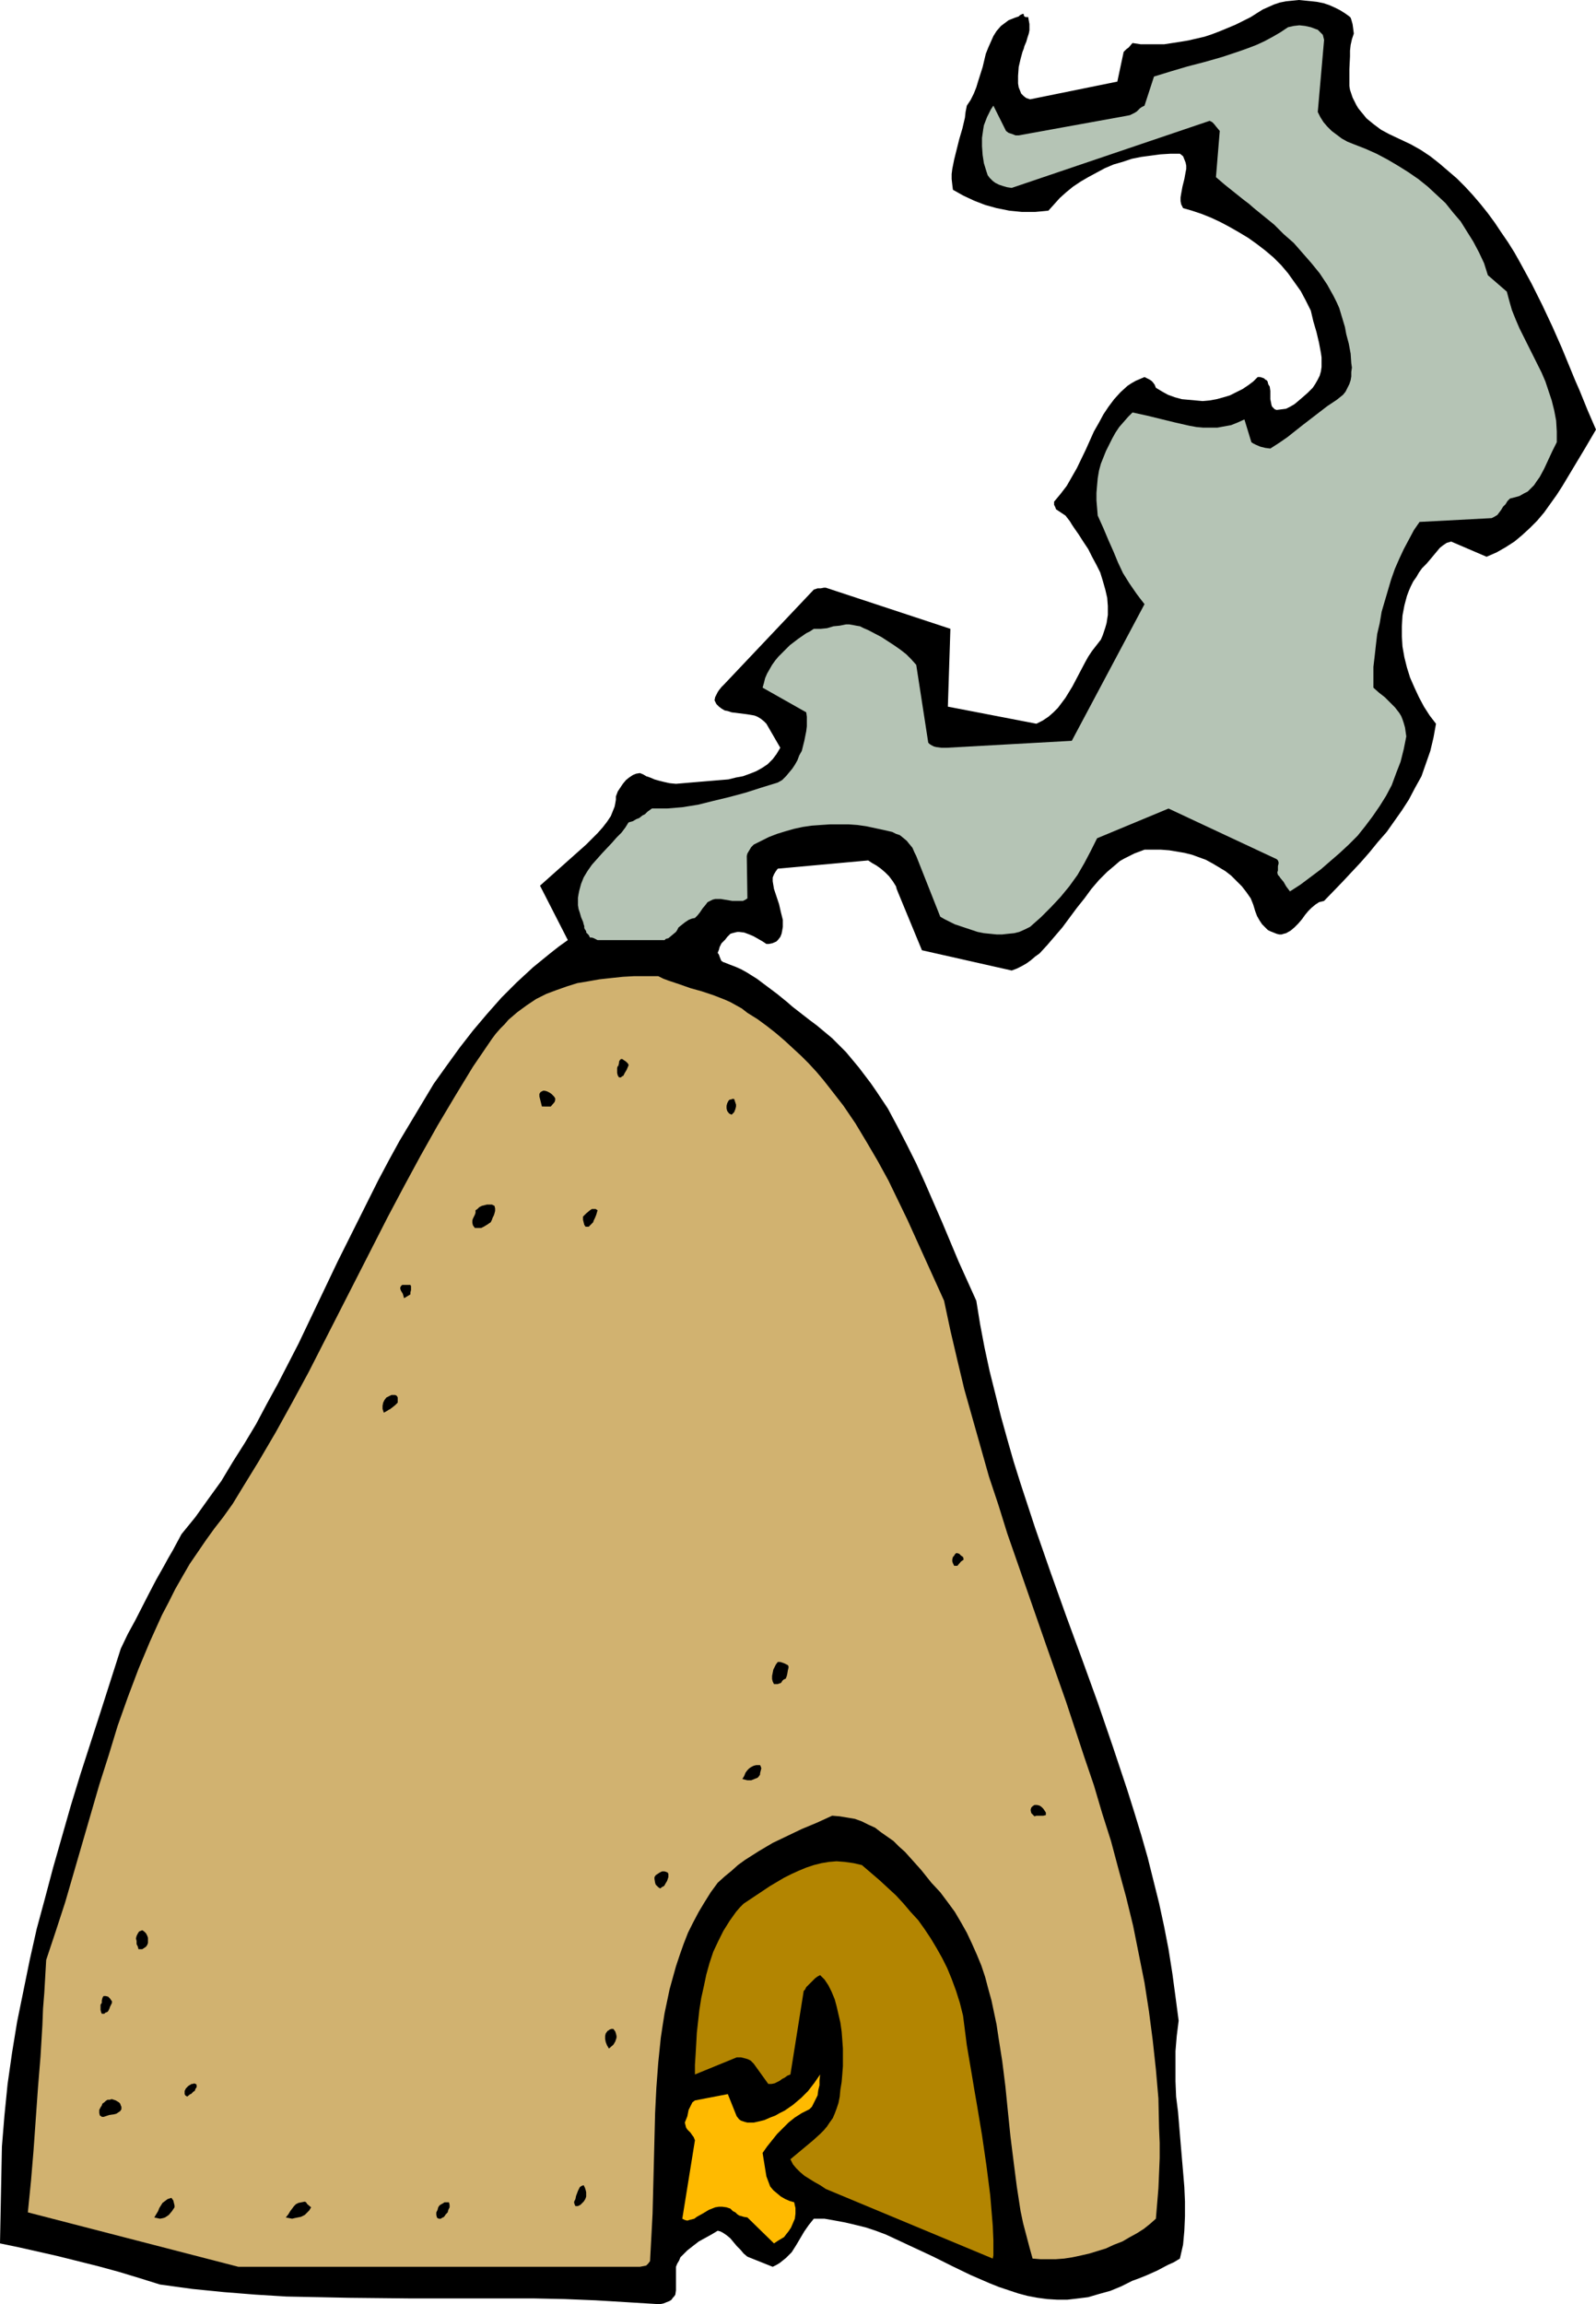 <?xml version="1.0" encoding="UTF-8" standalone="no"?>
<svg
   version="1.0"
   width="107.887mm"
   height="155.711mm"
   id="svg26"
   sodipodi:docname="Hut 3.wmf"
   xmlns:inkscape="http://www.inkscape.org/namespaces/inkscape"
   xmlns:sodipodi="http://sodipodi.sourceforge.net/DTD/sodipodi-0.dtd"
   xmlns="http://www.w3.org/2000/svg"
   xmlns:svg="http://www.w3.org/2000/svg">
  <sodipodi:namedview
     id="namedview26"
     pagecolor="#ffffff"
     bordercolor="#000000"
     borderopacity="0.25"
     inkscape:showpageshadow="2"
     inkscape:pageopacity="0.0"
     inkscape:pagecheckerboard="0"
     inkscape:deskcolor="#d1d1d1"
     inkscape:document-units="mm" />
  <defs
     id="defs1">
    <pattern
       id="WMFhbasepattern"
       patternUnits="userSpaceOnUse"
       width="6"
       height="6"
       x="0"
       y="0" />
  </defs>
  <path
     style="fill:#000000;fill-opacity:1;fill-rule:evenodd;stroke:none"
     d="m 168.178,588.515 h 0.162 0.323 l 0.808,-0.162 0.808,-0.323 0.808,-0.323 0.485,-0.323 0.323,-0.485 0.323,-0.323 0.323,-0.485 0.162,-1.131 v -1.131 -2.424 -1.293 -1.131 l 0.323,-0.808 0.485,-0.808 0.323,-0.808 0.646,-0.646 1.131,-1.131 1.454,-1.131 1.454,-1.131 3.231,-1.778 1.616,-0.97 0.646,0.162 0.646,0.323 0.969,0.646 0.969,0.808 0.808,0.97 0.808,0.97 0.969,0.97 0.808,0.97 0.969,0.808 6.462,2.585 0.969,-0.485 0.808,-0.485 0.808,-0.646 0.808,-0.646 1.454,-1.454 1.131,-1.778 2.1,-3.555 1.131,-1.616 1.292,-1.616 h 2.746 l 2.746,0.485 2.585,0.485 2.746,0.646 2.585,0.646 2.423,0.808 2.585,0.97 2.423,1.131 4.847,2.262 4.847,2.262 4.847,2.424 4.685,2.262 4.847,2.101 2.423,0.97 2.423,0.808 2.423,0.808 2.423,0.646 2.585,0.485 2.423,0.323 2.585,0.162 h 2.585 l 2.746,-0.323 2.585,-0.323 2.746,-0.808 2.908,-0.808 2.746,-1.131 2.908,-1.454 1.777,-0.646 1.616,-0.646 1.454,-0.646 1.454,-0.646 2.746,-1.454 1.454,-0.646 1.616,-0.97 0.808,-3.555 0.323,-3.555 0.162,-3.717 v -3.717 l -0.162,-3.717 -0.323,-3.878 -0.646,-7.595 -0.646,-7.756 -0.485,-3.878 -0.162,-3.878 v -3.878 -3.878 l 0.323,-3.878 0.485,-3.878 -0.808,-6.14 -0.808,-5.979 -0.969,-6.14 -1.131,-5.817 -1.292,-5.979 -1.454,-5.817 -1.454,-5.817 -1.616,-5.656 -1.777,-5.817 -1.777,-5.656 -3.716,-11.15 -3.877,-11.311 -4.039,-11.15 -4.039,-10.988 -4.039,-11.311 -3.877,-11.15 -3.716,-11.311 -1.777,-5.656 -1.616,-5.656 -1.616,-5.817 -1.454,-5.817 -1.454,-5.817 -1.292,-5.979 -1.131,-5.979 -0.969,-5.979 -2.262,-5.009 -2.262,-5.009 -4.2,-10.019 -4.362,-10.019 -2.262,-5.009 -2.423,-4.848 -2.423,-4.686 -2.423,-4.525 -2.908,-4.363 -1.454,-2.101 -3.07,-4.04 -1.616,-1.939 -1.616,-1.939 -1.777,-1.778 -1.777,-1.778 -1.939,-1.616 -1.939,-1.616 -1.939,-1.454 -2.908,-2.262 -1.454,-1.131 -1.292,-1.131 -2.585,-2.101 -2.585,-1.939 -2.585,-1.939 -2.585,-1.616 -1.454,-0.808 -1.454,-0.646 -1.292,-0.485 -1.616,-0.646 h -0.162 l -0.162,-0.162 -0.323,-0.162 -0.162,-0.323 -0.323,-0.808 -0.162,-0.485 -0.323,-0.485 0.323,-0.808 0.162,-0.646 0.485,-0.97 0.485,-0.485 0.485,-0.485 0.485,-0.646 0.808,-0.808 0.485,-0.162 0.646,-0.162 0.646,-0.162 h 0.485 l 1.292,0.162 1.292,0.485 1.131,0.485 1.131,0.646 1.131,0.646 0.969,0.646 h 0.646 l 0.808,-0.162 0.808,-0.323 0.323,-0.162 0.323,-0.323 0.646,-0.808 0.323,-0.808 0.162,-0.808 0.162,-0.97 v -0.808 -0.97 l -0.485,-1.939 -0.485,-2.101 -0.646,-1.939 -0.646,-1.939 -0.323,-1.939 v -0.97 l 0.323,-0.808 0.485,-0.808 0.485,-0.646 23.102,-2.101 0.969,0.646 1.131,0.646 1.131,0.808 1.131,0.97 0.969,0.97 0.969,1.293 0.808,1.293 0.162,0.646 0.323,0.808 6.139,14.866 22.941,5.171 1.292,-0.485 1.292,-0.646 1.131,-0.646 1.131,-0.808 1.131,-0.97 1.131,-0.808 1.939,-2.101 1.939,-2.262 1.939,-2.262 3.716,-5.009 1.939,-2.424 1.777,-2.424 1.939,-2.262 2.1,-2.101 2.1,-1.778 1.131,-0.97 1.131,-0.646 1.292,-0.646 1.292,-0.646 1.292,-0.485 1.292,-0.485 h 2.1 2.1 l 2.1,0.162 1.939,0.323 1.939,0.323 1.939,0.485 1.777,0.646 1.777,0.646 1.777,0.97 1.616,0.97 1.616,0.97 1.454,1.131 1.292,1.293 1.454,1.454 1.131,1.454 1.131,1.616 0.323,0.808 0.323,0.808 0.485,1.616 0.485,1.293 0.646,1.131 0.646,0.97 0.969,0.97 0.485,0.485 0.646,0.323 0.808,0.323 0.808,0.323 0.646,0.162 h 0.646 l 0.485,-0.162 0.646,-0.162 1.131,-0.646 0.969,-0.808 0.969,-0.97 0.969,-1.131 0.808,-1.131 0.808,-0.97 0.808,-0.808 0.969,-0.808 0.969,-0.646 0.646,-0.162 0.646,-0.162 4.685,-4.848 4.685,-5.009 2.262,-2.585 2.1,-2.585 2.262,-2.585 1.939,-2.747 1.939,-2.747 1.777,-2.747 1.616,-3.07 1.616,-2.909 1.131,-3.232 1.131,-3.232 0.808,-3.393 0.323,-1.778 0.323,-1.778 -1.616,-2.101 -1.454,-2.262 -1.292,-2.424 -1.131,-2.424 -1.131,-2.585 -0.808,-2.585 -0.646,-2.585 -0.485,-2.747 -0.162,-2.585 v -2.585 l 0.162,-2.747 0.485,-2.585 0.646,-2.424 0.485,-1.293 0.485,-1.131 0.646,-1.293 0.808,-1.131 0.646,-1.131 0.808,-1.131 1.131,-1.131 0.969,-1.131 1.616,-1.939 0.808,-0.97 0.808,-0.646 0.969,-0.646 1.131,-0.323 9.047,3.878 2.585,-1.131 2.262,-1.293 2.262,-1.454 1.939,-1.616 1.939,-1.778 1.939,-1.939 1.777,-2.101 1.616,-2.262 1.616,-2.262 1.454,-2.262 2.908,-4.848 1.454,-2.424 1.454,-2.424 2.746,-4.686 -2.1,-4.848 -2.1,-5.171 -1.131,-2.585 -1.131,-2.747 -2.262,-5.494 -2.423,-5.494 -2.585,-5.494 -2.746,-5.494 -2.908,-5.333 -1.454,-2.585 -1.616,-2.585 -1.777,-2.585 -1.616,-2.424 -1.777,-2.424 -1.939,-2.424 -1.939,-2.262 -1.939,-2.101 -2.1,-2.101 -2.262,-1.939 -2.262,-1.939 -2.262,-1.778 -2.423,-1.616 -2.585,-1.454 -2.746,-1.293 -2.746,-1.293 -2.1,-1.131 -1.939,-1.454 -1.777,-1.454 -0.646,-0.808 -0.808,-0.97 -0.646,-0.808 -0.485,-0.808 -0.969,-1.939 -0.323,-0.97 -0.323,-0.97 -0.162,-0.97 v -1.131 -3.232 l 0.162,-3.232 v -1.454 l 0.162,-1.454 0.323,-1.454 0.485,-1.454 -0.162,-1.293 L 345.564,6.14 345.241,5.009 345.079,4.525 344.756,4.201 343.625,3.393 342.333,2.585 341.041,1.939 339.587,1.293 338.133,0.808 336.517,0.485 335.063,0.323 333.448,0.162 331.832,0 l -1.616,0.162 -1.616,0.162 -1.616,0.323 -1.454,0.485 -1.454,0.646 -1.454,0.646 -1.292,0.808 -1.777,1.131 -1.939,0.97 -1.939,0.97 -1.939,0.808 -1.939,0.808 -2.1,0.808 -1.939,0.646 -2.1,0.485 -2.1,0.485 -1.939,0.323 -2.1,0.323 -2.1,0.323 h -1.939 -2.1 -1.939 l -2.1,-0.323 -0.969,1.131 -0.646,0.485 -0.646,0.646 -1.616,7.595 -22.294,4.525 -0.969,-0.323 -0.646,-0.485 -0.646,-0.646 -0.323,-0.808 -0.323,-0.808 -0.162,-0.97 v -0.97 -0.97 l 0.162,-2.262 0.485,-2.101 0.485,-1.778 0.323,-0.808 0.162,-0.646 0.485,-1.131 0.323,-1.131 0.323,-0.97 0.162,-0.808 V 6.14 l -0.323,-1.778 h -0.323 -0.323 L 261.718,4.201 261.556,3.878 V 3.717 3.555 h -0.162 -0.162 l -0.323,0.162 -0.323,0.162 -0.323,0.323 -0.969,0.323 -0.808,0.323 -0.808,0.323 -0.646,0.485 -1.292,0.97 -1.131,1.293 -0.808,1.293 -0.646,1.454 -0.646,1.454 -0.646,1.616 -0.808,3.393 -1.131,3.555 -0.485,1.616 -0.646,1.616 -0.808,1.616 -0.969,1.454 -0.323,1.616 -0.162,1.454 -0.646,2.747 -0.808,2.747 -0.646,2.585 -0.646,2.585 -0.485,2.424 -0.162,1.293 v 1.293 l 0.162,1.454 0.162,1.293 2.585,1.454 2.746,1.293 2.908,1.131 2.908,0.808 1.616,0.323 1.616,0.323 1.616,0.162 1.616,0.162 h 3.393 l 1.777,-0.162 1.616,-0.162 1.454,-1.616 1.454,-1.616 1.616,-1.454 1.777,-1.454 1.939,-1.293 1.939,-1.131 2.1,-1.131 2.1,-1.131 2.262,-0.97 2.262,-0.646 2.423,-0.808 2.423,-0.485 2.423,-0.323 2.423,-0.323 2.585,-0.162 h 2.423 l 0.808,0.646 0.323,0.808 0.323,0.808 0.162,0.808 v 0.808 l -0.162,0.808 -0.323,1.778 -0.485,1.939 -0.323,1.778 -0.162,0.97 v 0.97 l 0.162,0.808 0.485,0.97 2.262,0.646 2.423,0.808 2.423,0.97 2.423,1.131 2.423,1.293 2.262,1.293 2.423,1.454 2.262,1.616 2.1,1.616 2.1,1.778 1.939,1.939 1.777,2.101 1.616,2.262 1.616,2.262 1.292,2.424 1.292,2.585 0.646,2.747 0.808,2.747 0.646,2.747 0.485,2.585 0.162,1.131 v 1.293 1.131 l -0.162,1.131 -0.323,1.131 -0.485,0.97 -0.646,1.131 -0.646,0.97 -1.292,1.293 -1.292,1.131 -1.131,0.97 -0.969,0.808 -1.131,0.646 -0.969,0.485 -1.131,0.162 -1.292,0.162 -0.485,-0.162 -0.323,-0.323 -0.323,-0.323 -0.162,-0.323 -0.162,-0.808 -0.162,-0.808 v -2.101 l -0.162,-1.131 -0.323,-0.485 -0.162,-0.485 v -0.162 l -0.162,-0.323 -0.162,-0.162 -0.323,-0.162 -0.323,-0.323 -0.485,-0.162 -0.485,-0.162 h -0.646 l -1.131,1.131 -1.292,0.97 -1.454,0.97 -1.616,0.808 -1.616,0.808 -1.616,0.485 -1.777,0.485 -1.777,0.323 -1.777,0.162 -1.777,-0.162 -1.777,-0.162 -1.777,-0.162 -1.777,-0.485 -1.777,-0.646 -1.454,-0.808 -1.616,-0.97 -0.323,-0.808 -0.485,-0.646 -0.323,-0.323 -0.485,-0.323 -0.646,-0.323 -0.646,-0.323 -1.131,0.485 -1.131,0.485 -1.131,0.646 -0.969,0.646 -1.777,1.616 -1.616,1.778 -1.454,1.939 -1.292,1.939 -1.131,2.101 -1.292,2.262 -2.1,4.686 -2.262,4.686 -1.292,2.262 -1.292,2.262 -1.616,2.101 -1.616,1.939 v 0.808 l 0.323,0.646 0.162,0.485 0.485,0.323 0.969,0.646 0.969,0.646 1.131,1.454 0.485,0.808 0.646,0.97 1.131,1.616 1.131,1.778 1.292,1.939 0.969,1.939 1.131,2.101 0.969,1.939 0.646,2.101 0.646,2.262 0.485,2.101 0.162,2.101 v 2.262 l -0.323,2.101 -0.323,1.131 -0.323,0.97 -0.323,0.97 -0.485,1.131 -1.131,1.454 -1.131,1.454 -0.969,1.454 -0.808,1.454 -1.616,3.07 -1.616,3.07 -1.777,2.909 -0.969,1.293 -0.969,1.293 -1.131,1.131 -1.292,1.131 -1.454,0.97 -1.616,0.808 -22.618,-4.363 0.646,-19.876 -31.826,-10.503 h -0.485 l -0.808,0.162 h -0.808 l -0.969,0.323 -22.941,24.239 -0.646,0.646 -0.646,0.808 -0.323,0.485 -0.323,0.646 -0.323,0.646 -0.162,0.808 0.485,0.97 0.646,0.646 0.646,0.485 0.808,0.485 0.808,0.162 0.969,0.323 3.877,0.485 0.969,0.162 0.969,0.162 0.808,0.323 0.808,0.485 0.808,0.646 0.646,0.646 3.554,6.14 -0.969,1.616 -0.969,1.293 -1.292,1.293 -1.454,0.97 -1.454,0.808 -1.616,0.646 -1.777,0.646 -1.777,0.323 -1.939,0.485 -1.939,0.162 -3.877,0.323 -1.939,0.162 -1.939,0.162 -3.716,0.323 -1.616,-0.162 -1.454,-0.323 -1.292,-0.323 -1.131,-0.323 -1.131,-0.485 -0.969,-0.323 -0.808,-0.485 -0.808,-0.323 -0.969,0.162 -0.808,0.323 -0.969,0.646 -0.808,0.646 -0.808,0.97 -0.646,0.97 -0.646,0.97 -0.485,1.293 v 0.808 l -0.162,0.97 -0.162,0.808 -0.323,0.808 -0.646,1.616 -0.969,1.454 -1.131,1.454 -1.292,1.454 -1.292,1.293 -1.616,1.616 -11.793,10.503 7.108,13.897 -2.262,1.616 -2.262,1.778 -4.362,3.555 -4.2,3.878 -3.877,3.878 -3.716,4.201 -3.554,4.201 -3.393,4.363 -3.393,4.686 -3.231,4.525 -2.908,4.848 -2.908,4.848 -2.908,4.848 -2.746,5.009 -2.746,5.171 -5.17,10.342 -5.17,10.342 -5.008,10.503 -5.008,10.503 -5.331,10.342 -2.746,5.009 -2.746,5.171 -2.908,4.848 -3.07,4.848 -2.908,4.848 -3.393,4.686 -3.231,4.525 -3.554,4.363 -1.131,2.101 -1.131,2.101 -1.131,1.939 -0.969,1.778 -2.1,3.717 -1.777,3.393 -3.554,6.948 -1.939,3.555 -1.777,3.717 -5.17,16.159 -5.17,15.998 -2.423,7.918 -2.262,7.918 -2.262,7.918 -2.1,7.918 -2.1,7.756 -1.777,7.918 -1.616,7.918 -1.616,7.918 -1.292,7.918 -1.131,7.918 -0.808,8.08 -0.646,7.918 L 0,573.002 l 4.685,0.97 5.008,1.131 5.008,1.131 5.17,1.293 5.17,1.293 5.331,1.454 5.331,1.616 5.17,1.616 8.239,1.131 8.078,0.808 8.078,0.646 7.916,0.485 8.078,0.162 7.916,0.162 15.832,0.162 h 15.671 15.832 l 7.755,0.162 7.916,0.323 8.078,0.485 z"
     id="path1" />
  <path
     style="fill:#d1b270;fill-opacity:1;fill-rule:evenodd;stroke:none"
     d="m 60.906,578.981 h 102.587 l 0.808,-0.162 0.808,-0.162 0.485,-0.485 0.485,-0.646 0.323,-5.979 0.323,-6.14 0.162,-6.464 0.162,-6.302 0.323,-12.927 0.323,-6.464 0.485,-6.464 0.646,-6.302 0.485,-3.232 0.485,-3.07 0.646,-3.07 0.646,-3.07 0.808,-2.909 0.808,-2.909 0.969,-2.909 0.969,-2.747 1.131,-2.909 1.292,-2.585 1.454,-2.747 1.454,-2.424 1.616,-2.585 1.777,-2.424 1.777,-1.616 1.777,-1.454 1.616,-1.454 1.777,-1.293 1.777,-1.131 1.777,-1.131 3.554,-2.101 3.716,-1.778 3.716,-1.778 3.877,-1.616 3.877,-1.778 1.939,0.162 1.939,0.323 1.939,0.323 1.777,0.646 1.616,0.808 1.777,0.808 1.454,1.131 1.616,1.131 1.616,1.131 1.454,1.454 1.454,1.293 1.454,1.616 2.746,3.07 2.585,3.232 2.262,2.424 1.939,2.585 1.777,2.424 1.616,2.747 1.454,2.585 1.292,2.747 1.292,2.909 1.131,2.747 0.969,2.909 0.808,3.07 0.808,2.909 0.646,3.07 0.646,3.07 0.485,3.232 0.969,6.14 0.808,6.464 0.646,6.464 0.646,6.302 0.808,6.464 0.808,6.302 0.969,6.302 0.646,3.07 0.808,3.07 0.808,3.07 0.808,2.909 1.939,0.162 h 1.939 2.1 l 2.1,-0.162 2.1,-0.323 2.262,-0.485 2.1,-0.485 2.1,-0.646 2.1,-0.646 2.1,-0.97 2.1,-0.808 1.939,-1.131 1.777,-0.97 1.777,-1.131 1.616,-1.293 1.454,-1.293 0.323,-3.878 0.323,-3.878 0.162,-3.878 0.162,-3.878 v -3.878 l -0.162,-3.717 -0.162,-7.595 -0.646,-7.433 -0.808,-7.433 -0.969,-7.433 -1.131,-7.272 -1.454,-7.272 -1.454,-7.272 -1.777,-7.272 -1.939,-7.11 -1.939,-7.272 -2.262,-7.11 -2.1,-7.11 -2.423,-7.11 -4.685,-14.22 -5.008,-14.22 -5.008,-14.382 -5.008,-14.382 -2.262,-7.272 -2.423,-7.272 -2.1,-7.433 -2.1,-7.433 -2.1,-7.433 -1.777,-7.433 -1.777,-7.595 -1.616,-7.595 -4.685,-10.342 -4.685,-10.342 -2.423,-5.009 -2.423,-5.009 -2.746,-5.009 -2.746,-4.686 -2.908,-4.848 -3.07,-4.525 -3.393,-4.363 -1.777,-2.262 -1.777,-2.101 -1.939,-2.101 -1.939,-1.939 -2.1,-1.939 -2.1,-1.939 -2.262,-1.939 -2.262,-1.778 -2.423,-1.778 -2.585,-1.616 -1.454,-1.131 -1.454,-0.808 -1.454,-0.808 -1.454,-0.646 -2.908,-1.131 -2.908,-0.97 -2.908,-0.808 -2.746,-0.97 -2.908,-0.97 -1.292,-0.485 -1.292,-0.646 h -6.139 l -2.908,0.162 -3.07,0.323 -2.908,0.323 -2.746,0.485 -2.908,0.485 -2.585,0.808 -2.746,0.97 -2.585,0.97 -2.585,1.293 -2.423,1.616 -2.423,1.778 -2.262,1.939 -0.969,1.131 -1.131,1.131 -1.131,1.293 -0.969,1.293 -4.847,7.11 -4.524,7.433 -4.524,7.595 -4.362,7.756 -4.2,7.756 -4.2,7.918 -8.078,15.836 -8.078,15.836 -4.039,7.918 -4.2,7.756 -4.2,7.595 -4.362,7.433 -4.362,7.11 -2.262,3.717 -2.423,3.393 -2.262,2.909 -2.1,2.909 -2.1,3.07 -2.1,3.07 -1.777,3.07 -1.939,3.393 -1.616,3.232 -1.777,3.393 -3.07,6.787 -2.908,6.948 -2.746,7.272 -2.585,7.272 -2.262,7.433 -2.423,7.595 -4.362,15.028 -4.362,15.028 -2.423,7.433 -2.423,7.272 -0.485,8.403 -0.323,4.04 -0.162,4.201 -0.485,8.08 -0.646,7.918 -1.131,15.998 -0.646,7.756 -0.808,8.08 z"
     id="path2" />
  <path
     style="fill:#b38501;fill-opacity:1;fill-rule:evenodd;stroke:none"
     d="m 253.801,576.072 v -3.878 l -0.162,-3.717 -0.323,-3.878 -0.323,-3.878 -0.969,-7.595 -1.131,-7.756 -1.292,-7.756 -0.646,-3.717 -0.646,-3.878 -1.292,-7.595 -0.969,-7.595 -0.808,-3.232 -0.969,-3.07 -1.131,-3.07 -1.131,-2.747 -1.292,-2.585 -1.454,-2.585 -1.454,-2.424 -1.616,-2.424 -1.616,-2.262 -1.939,-2.101 -1.777,-2.101 -1.939,-2.101 -2.1,-1.939 -2.1,-1.939 -2.262,-1.939 -2.262,-1.939 -2.1,-0.485 -2.262,-0.323 -2.1,-0.162 -1.939,0.162 -1.939,0.323 -1.939,0.485 -1.939,0.646 -1.939,0.808 -1.777,0.808 -1.939,0.97 -3.554,2.101 -3.393,2.262 -3.393,2.262 -0.969,0.97 -0.969,1.131 -1.616,2.262 -1.616,2.585 -1.292,2.585 -1.292,2.747 -0.969,2.909 -0.808,2.909 -0.646,3.07 -0.646,2.909 -0.485,3.07 -0.323,2.909 -0.323,2.909 -0.162,2.909 -0.162,2.747 -0.162,2.585 v 2.424 0 l 10.663,-4.363 h 1.131 l 1.292,0.323 0.485,0.162 0.646,0.323 0.323,0.323 0.485,0.485 3.716,5.171 h 0.808 l 0.808,-0.162 0.646,-0.323 0.646,-0.323 0.646,-0.485 0.646,-0.323 0.646,-0.485 0.808,-0.323 v 0 l 3.393,-21.33 0.323,-0.323 0.323,-0.646 1.131,-1.131 1.131,-1.131 0.646,-0.485 0.646,-0.323 1.131,1.131 0.969,1.454 0.808,1.616 0.808,1.939 0.485,1.778 0.485,2.101 0.485,2.101 0.323,2.262 0.162,2.101 0.162,2.262 v 2.262 2.262 l -0.162,2.101 -0.162,1.939 -0.323,1.939 -0.162,1.778 -0.323,1.616 -0.485,1.454 -0.485,1.293 -0.485,1.131 -0.808,1.131 -0.646,0.97 -0.808,0.97 -0.969,0.97 -1.777,1.616 -1.939,1.616 -1.939,1.616 -1.939,1.616 0.646,1.293 0.808,0.97 0.969,0.97 1.131,0.97 1.292,0.808 1.292,0.808 1.454,0.808 1.454,0.97 42.65,17.775 z"
     id="path3" />
  <path
     style="fill:#ffba00;fill-opacity:1;fill-rule:evenodd;stroke:none"
     d="m 198.711,572.356 1.616,-0.97 0.485,-0.646 0.646,-0.808 0.646,-0.97 0.485,-1.131 0.485,-1.131 0.162,-1.293 v -0.646 -0.808 l -0.162,-0.646 -0.162,-0.808 -1.131,-0.323 -1.131,-0.485 -1.131,-0.646 -0.969,-0.808 -0.969,-0.808 -0.808,-0.97 -0.485,-1.293 -0.485,-1.293 -0.969,-5.979 1.131,-1.616 1.292,-1.616 1.292,-1.616 1.454,-1.454 1.454,-1.454 1.616,-1.293 1.777,-1.131 1.939,-0.97 0.646,-0.646 0.485,-0.97 0.485,-0.97 0.485,-0.97 0.162,-1.293 0.323,-1.293 v -1.293 l 0.162,-1.454 -1.454,2.101 -1.616,2.101 -1.777,1.778 -2.1,1.778 -2.1,1.454 -1.292,0.646 -1.131,0.646 -1.292,0.485 -1.454,0.646 -1.292,0.323 -1.454,0.323 h -0.808 -0.808 l -0.646,-0.162 -0.485,-0.162 -0.485,-0.162 -0.485,-0.323 -0.646,-0.808 -2.262,-5.656 -8.401,1.616 -0.646,0.485 -0.323,0.646 -0.323,0.646 -0.323,0.646 -0.323,1.616 -0.646,1.616 0.162,0.646 0.162,0.646 0.323,0.485 0.323,0.323 0.485,0.485 0.323,0.485 0.485,0.646 0.323,0.808 -3.231,20.037 0.646,0.323 0.646,0.162 0.485,-0.162 0.646,-0.162 0.646,-0.162 0.646,-0.485 1.454,-0.808 1.616,-0.97 0.808,-0.323 0.808,-0.323 0.969,-0.162 h 0.808 l 1.131,0.162 0.969,0.323 0.646,0.646 0.646,0.323 0.485,0.485 0.485,0.323 0.646,0.162 0.485,0.162 0.969,0.162 6.785,6.625 z"
     id="path4" />
  <path
     style="fill:#000000;fill-opacity:1;fill-rule:evenodd;stroke:none"
     d="m 40.873,566.7 0.808,-0.162 0.485,-0.162 0.485,-0.323 0.485,-0.323 0.808,-0.97 0.646,-0.97 v -0.485 l -0.162,-0.646 -0.162,-0.646 -0.485,-0.646 -0.969,0.323 -0.646,0.485 -0.646,0.485 -0.808,1.293 -0.323,0.808 -0.485,0.808 -0.485,0.808 z"
     id="path5" />
  <path
     style="fill:#000000;fill-opacity:1;fill-rule:evenodd;stroke:none"
     d="m 74.638,566.7 0.646,-0.162 0.808,-0.162 0.808,-0.162 0.969,-0.485 v 0 l 0.162,-0.162 0.162,-0.162 0.162,-0.162 0.646,-0.646 0.485,-0.808 -0.969,-0.808 -0.323,-0.485 -0.323,-0.162 -0.808,0.162 -0.808,0.162 -0.646,0.323 -0.485,0.485 -0.485,0.646 -0.485,0.646 -0.485,0.808 -0.646,0.808 z"
     id="path6" />
  <path
     style="fill:#000000;fill-opacity:1;fill-rule:evenodd;stroke:none"
     d="m 113.088,566.377 h 0.162 l 0.323,-0.323 0.323,-0.485 0.485,-0.485 0.162,-0.646 0.323,-0.646 v -0.646 l -0.162,-0.646 h -0.646 -0.485 l -0.485,0.323 -0.323,0.162 -0.485,0.323 -0.323,0.485 -0.162,0.646 -0.323,0.646 v 0.646 l 0.162,0.646 0.162,0.162 0.323,0.162 h 0.485 z"
     id="path7" />
  <path
     style="fill:#000000;fill-opacity:1;fill-rule:evenodd;stroke:none"
     d="m 148.307,563.145 0.808,-0.808 0.323,-0.485 0.162,-0.323 0.162,-0.485 v -0.646 -0.485 l -0.162,-0.646 -0.162,-0.485 -0.323,-0.646 -0.485,0.162 -0.485,0.323 -0.162,0.323 -0.323,0.646 -0.485,1.293 -0.162,0.808 -0.323,0.646 v 0.162 0.162 l 0.162,0.485 0.162,0.323 h 0.323 0.323 z"
     id="path8" />
  <path
     style="fill:#000000;fill-opacity:1;fill-rule:evenodd;stroke:none"
     d="m 26.98,540.522 0.969,-0.323 1.131,-0.162 0.646,-0.162 0.485,-0.323 0.485,-0.323 0.323,-0.485 v -0.646 l -0.162,-0.323 -0.162,-0.485 -0.323,-0.323 -0.808,-0.485 -0.485,-0.162 -0.485,-0.162 -0.646,0.162 h -0.485 l -0.485,0.323 -0.323,0.323 -0.485,0.323 -0.162,0.485 -0.323,0.485 -0.323,0.646 v 0.808 l 0.162,0.646 0.323,0.162 0.162,0.162 h 0.485 z"
     id="path9" />
  <path
     style="fill:#000000;fill-opacity:1;fill-rule:evenodd;stroke:none"
     d="m 48.628,534.867 h 0.162 v 0 l 0.162,-0.162 0.162,-0.162 0.323,-0.323 0.323,-0.162 0.162,-0.485 0.323,-0.485 v -0.485 l -0.162,-0.323 h -0.162 l -0.323,-0.162 -0.323,0.162 h -0.323 l -0.808,0.485 -0.646,0.646 -0.162,0.323 -0.162,0.323 v 0.485 0.323 l 0.162,0.323 0.485,0.323 v 0 z"
     id="path10" />
  <path
     style="fill:#000000;fill-opacity:1;fill-rule:evenodd;stroke:none"
     d="m 156.707,522.262 0.485,-0.808 0.162,-0.485 0.162,-0.485 v -0.485 l -0.162,-0.646 -0.162,-0.485 -0.485,-0.646 h -0.485 l -0.485,0.162 -0.162,0.162 -0.323,0.162 -0.485,0.646 -0.162,0.646 v 0.808 l 0.162,0.808 0.323,0.808 0.485,0.808 z"
     id="path11" />
  <path
     style="fill:#000000;fill-opacity:1;fill-rule:evenodd;stroke:none"
     d="m 26.98,514.021 h 0.162 l 0.323,-0.162 0.162,-0.162 0.162,-0.323 0.162,-0.323 0.162,-0.485 0.485,-0.97 v -0.162 0 -0.323 l -0.162,-0.162 -0.323,-0.485 -0.485,-0.485 -0.646,-0.162 h -0.162 -0.323 l -0.162,0.162 -0.162,0.323 -0.162,0.646 v 0.646 0 l -0.162,0.162 -0.162,0.323 v 0.646 0.646 l 0.162,0.646 0.162,0.323 h 0.162 0.323 0.162 z"
     id="path12" />
  <path
     style="fill:#000000;fill-opacity:1;fill-rule:evenodd;stroke:none"
     d="m 36.35,497.862 0.969,-0.646 0.323,-0.485 0.162,-0.485 v -0.646 -0.646 l -0.162,-0.485 -0.323,-0.646 -0.485,-0.485 -0.485,-0.323 -0.808,0.323 -0.323,0.485 -0.323,0.646 -0.162,0.646 0.162,0.646 v 0.808 l 0.323,0.646 0.162,0.646 z"
     id="path13" />
  <path
     style="fill:#000000;fill-opacity:1;fill-rule:evenodd;stroke:none"
     d="m 169.309,481.865 h 0.162 l 0.162,-0.162 0.162,-0.162 0.162,-0.323 0.485,-0.808 0.323,-0.97 v -0.485 -0.323 l -0.162,-0.323 -0.323,-0.162 -0.485,-0.162 h -0.646 l -0.646,0.323 -0.485,0.323 -0.485,0.323 -0.323,0.485 v 0.485 l 0.162,0.97 0.162,0.485 0.323,0.323 0.323,0.323 0.485,0.323 z"
     id="path14" />
  <path
     style="fill:#000000;fill-opacity:1;fill-rule:evenodd;stroke:none"
     d="m 264.787,463.767 h 0.323 0.808 0.646 l 0.646,-0.162 v -0.646 l -0.323,-0.485 -0.323,-0.485 -0.485,-0.485 -0.485,-0.323 -0.646,-0.162 h -0.646 l -0.485,0.323 -0.323,0.323 -0.162,0.485 v 0.323 l 0.162,0.646 0.323,0.323 0.323,0.323 0.162,0.162 z"
     id="path15" />
  <path
     style="fill:#000000;fill-opacity:1;fill-rule:evenodd;stroke:none"
     d="m 190.957,454.717 h 0.969 l 0.808,-0.323 0.808,-0.323 0.323,-0.323 0.323,-0.485 v -0.323 l 0.162,-0.646 0.162,-0.646 -0.162,-0.485 -0.162,-0.323 h -0.969 l -0.646,0.162 -0.646,0.323 -0.485,0.323 -0.485,0.485 -0.485,0.646 -0.323,0.808 -0.485,0.808 z"
     id="path16" />
  <path
     style="fill:#000000;fill-opacity:1;fill-rule:evenodd;stroke:none"
     d="m 198.711,430.156 0.323,-0.162 h 0.162 l 0.323,-0.162 0.162,-0.162 v 0 l 0.162,-0.323 0.323,-0.323 0.323,-0.162 0.323,-0.162 v -0.162 l 0.162,-0.323 0.162,-0.646 0.162,-0.97 0.162,-0.646 V 425.631 l -0.162,-0.323 -0.323,-0.162 -0.323,-0.162 -0.323,-0.162 -0.485,-0.162 -0.485,-0.162 h -0.646 l -0.485,0.646 -0.323,0.646 -0.323,0.646 -0.162,0.808 -0.162,0.808 v 0.808 l 0.162,0.646 0.323,0.646 z"
     id="path17" />
  <path
     style="fill:#000000;fill-opacity:1;fill-rule:evenodd;stroke:none"
     d="m 244.593,399.938 0.969,-1.131 0.485,-0.323 0.162,-0.162 -0.162,-0.646 -0.485,-0.323 -0.485,-0.485 -0.485,-0.162 h -0.323 l -0.323,0.323 -0.162,0.323 -0.323,0.323 -0.162,0.646 v 0.485 l 0.162,0.485 0.323,0.646 z"
     id="path18" />
  <path
     style="fill:#000000;fill-opacity:1;fill-rule:evenodd;stroke:none"
     d="m 99.194,360.187 0.162,-0.162 h 0.162 l 0.646,-0.485 0.808,-0.646 0.646,-0.646 v -0.646 -0.646 l -0.162,-0.323 -0.162,-0.162 -0.323,-0.162 h -0.323 -0.646 l -0.646,0.323 -0.646,0.323 -0.485,0.646 -0.323,0.646 -0.162,0.808 v 0.808 l 0.323,0.97 z"
     id="path19" />
  <path
     style="fill:#000000;fill-opacity:1;fill-rule:evenodd;stroke:none"
     d="m 104.849,330.615 v -0.485 l 0.162,-0.646 v -0.646 -0.323 l -0.162,-0.323 h -2.1 l -0.323,0.323 -0.162,0.323 v 0.323 l 0.162,0.485 0.485,0.808 0.323,1.131 z"
     id="path20" />
  <path
     style="fill:#000000;fill-opacity:1;fill-rule:evenodd;stroke:none"
     d="m 122.296,313.648 h 0.646 l 0.646,-0.323 0.808,-0.485 0.969,-0.646 0.162,-0.323 0.162,-0.323 0.162,-0.485 0.323,-0.646 0.162,-0.485 0.162,-0.646 v -0.646 l -0.162,-0.646 -0.646,-0.323 h -0.646 -0.646 l -0.646,0.162 -0.646,0.162 -0.646,0.323 -0.485,0.485 -0.485,0.323 v 0.646 l -0.162,0.485 -0.485,0.97 -0.162,0.485 v 0.646 l 0.162,0.646 0.485,0.646 z"
     id="path21" />
  <path
     style="fill:#000000;fill-opacity:1;fill-rule:evenodd;stroke:none"
     d="m 151.538,312.194 0.162,-0.485 0.323,-0.646 0.323,-0.808 0.323,-1.131 -0.485,-0.323 h -0.485 -0.485 l -0.485,0.323 -0.969,0.808 -0.808,0.808 v 0.323 0.485 l 0.162,0.646 0.162,0.646 0.323,0.485 h 0.162 0.323 0.323 l 0.323,-0.323 0.323,-0.323 z"
     id="path22" />
  <path
     style="fill:#000000;fill-opacity:1;fill-rule:evenodd;stroke:none"
     d="m 187.564,284.077 0.323,-0.808 0.162,-0.646 v -0.485 l -0.162,-0.485 -0.162,-0.485 -0.162,-0.485 h -0.485 l -0.323,0.162 h -0.323 l -0.323,0.323 -0.323,0.646 -0.162,0.646 v 0.646 l 0.162,0.646 0.485,0.646 0.646,0.323 z"
     id="path23" />
  <path
     style="fill:#000000;fill-opacity:1;fill-rule:evenodd;stroke:none"
     d="m 140.714,282.623 0.969,-1.131 0.162,-0.485 v -0.485 l -0.323,-0.485 -0.323,-0.323 -0.323,-0.323 -0.485,-0.323 -0.646,-0.323 -0.646,-0.162 h -0.323 l -0.323,0.162 -0.323,0.162 -0.323,0.485 v 0.646 l 0.162,0.646 0.162,0.646 0.162,0.646 0.162,0.646 z"
     id="path24" />
  <path
     style="fill:#000000;fill-opacity:1;fill-rule:evenodd;stroke:none"
     d="m 158.969,274.866 h 0.162 l 0.162,-0.162 0.162,-0.323 0.162,-0.323 0.485,-0.808 0.485,-1.131 v 0 -0.162 l -0.162,-0.323 -0.485,-0.485 -0.485,-0.323 -0.485,-0.323 h -0.323 l -0.162,0.162 -0.162,0.162 -0.162,0.323 v 0.323 l -0.162,0.646 v 0.162 h -0.162 l -0.162,0.485 v 0.646 0.646 l 0.162,0.646 0.323,0.485 h 0.162 0.162 0.162 z"
     id="path25" />
  <path
     style="fill:#b5c4b5;fill-opacity:1;fill-rule:evenodd;stroke:none"
     d="m 152.669,240.124 h 17.125 l 0.323,-0.323 0.646,-0.162 0.969,-0.808 0.969,-0.808 0.323,-0.485 0.323,-0.646 0.808,-0.646 0.808,-0.646 0.485,-0.323 0.485,-0.323 0.808,-0.323 0.808,-0.162 0.646,-0.646 0.646,-0.808 0.646,-0.97 0.808,-0.97 0.485,-0.646 0.646,-0.323 0.646,-0.323 0.646,-0.162 h 0.808 0.646 l 2.908,0.485 h 1.454 0.646 0.646 l 0.646,-0.323 0.485,-0.323 -0.162,-10.827 0.162,-0.646 0.485,-0.808 0.485,-0.808 0.646,-0.646 1.939,-0.97 1.939,-0.97 2.1,-0.808 2.1,-0.646 2.262,-0.646 2.262,-0.485 2.262,-0.323 2.262,-0.162 2.423,-0.162 h 2.262 2.423 l 2.262,0.162 2.262,0.323 2.262,0.485 2.262,0.485 2.1,0.485 0.969,0.485 0.969,0.323 0.808,0.646 0.969,0.808 0.646,0.808 0.808,0.97 0.485,1.131 0.485,0.97 6.139,15.513 1.131,0.646 1.292,0.646 1.292,0.646 1.454,0.485 1.454,0.485 1.454,0.485 1.454,0.485 1.616,0.323 1.616,0.162 1.616,0.162 h 1.454 l 1.454,-0.162 1.616,-0.162 1.292,-0.323 1.454,-0.646 1.292,-0.646 2.746,-2.424 2.585,-2.585 2.423,-2.585 2.262,-2.747 2.1,-2.909 1.777,-3.07 1.616,-3.07 1.616,-3.232 18.256,-7.595 27.626,12.927 0.323,0.323 0.162,0.485 v 0.323 l -0.162,0.646 v 1.131 l -0.162,0.485 0.162,0.646 0.323,0.323 0.323,0.485 0.808,0.97 0.646,1.131 0.485,0.646 0.485,0.646 2.746,-1.778 2.585,-1.939 2.585,-1.939 2.423,-2.101 2.423,-2.101 2.262,-2.101 2.262,-2.262 1.939,-2.424 1.939,-2.585 1.777,-2.585 1.616,-2.585 1.454,-2.747 1.131,-3.07 1.131,-2.909 0.808,-3.232 0.646,-3.232 -0.162,-1.131 -0.162,-1.131 -0.323,-1.131 -0.323,-0.97 -0.323,-0.808 -0.485,-0.808 -1.131,-1.454 -1.292,-1.293 -1.292,-1.293 -1.454,-1.131 -1.454,-1.293 v -2.585 -2.747 l 0.323,-2.747 0.323,-2.909 0.323,-2.747 0.646,-2.747 0.485,-2.909 0.808,-2.747 0.808,-2.747 0.808,-2.747 0.969,-2.747 1.131,-2.585 1.131,-2.424 1.292,-2.424 1.292,-2.424 1.454,-2.101 18.417,-0.97 0.646,-0.323 0.808,-0.485 0.485,-0.646 0.485,-0.646 0.485,-0.808 0.646,-0.646 0.485,-0.808 0.646,-0.646 1.292,-0.323 1.131,-0.323 1.131,-0.646 0.969,-0.485 0.808,-0.808 0.808,-0.808 0.646,-0.97 0.808,-1.131 1.131,-2.101 2.1,-4.525 1.131,-2.262 v -2.747 l -0.162,-2.747 -0.485,-2.585 -0.646,-2.585 -0.808,-2.424 -0.808,-2.424 -0.969,-2.262 -1.131,-2.262 -2.262,-4.525 -2.262,-4.525 -0.969,-2.262 -0.969,-2.424 -0.646,-2.262 -0.646,-2.424 -4.847,-4.201 -0.969,-3.07 -1.292,-2.747 -1.454,-2.747 -1.616,-2.585 -1.616,-2.585 -1.939,-2.262 -1.939,-2.424 -2.262,-2.101 -2.262,-2.101 -2.423,-1.939 -2.585,-1.778 -2.585,-1.616 -2.746,-1.616 -2.746,-1.454 -2.908,-1.293 -2.908,-1.131 -1.616,-0.646 -1.454,-0.808 -1.292,-0.97 -1.292,-0.97 -1.131,-1.131 -0.969,-1.131 -0.808,-1.293 -0.646,-1.293 1.616,-18.421 -0.162,-0.646 -0.162,-0.646 -0.485,-0.485 -0.323,-0.323 -0.485,-0.485 -0.485,-0.162 -1.292,-0.485 -1.454,-0.323 -1.454,-0.162 -1.454,0.162 -1.454,0.323 -1.939,1.293 -1.939,1.131 -2.1,1.131 -2.1,0.97 -2.1,0.808 -2.262,0.808 -4.362,1.454 -4.524,1.293 -4.362,1.131 -4.362,1.293 -4.2,1.293 -2.423,7.433 -0.646,0.323 -0.485,0.323 -0.808,0.808 -0.485,0.323 -0.646,0.323 -0.646,0.323 -0.808,0.162 -27.626,5.009 h -0.808 l -0.808,-0.323 -0.969,-0.323 -0.646,-0.485 -3.231,-6.464 -0.646,0.97 -0.485,0.97 -0.485,0.97 -0.808,2.101 -0.162,0.97 -0.323,2.262 v 2.101 l 0.162,2.262 0.323,2.101 0.646,2.101 0.323,0.97 0.485,0.646 0.808,0.808 0.646,0.485 0.969,0.485 0.969,0.323 1.131,0.323 1.131,0.162 50.566,-17.129 0.646,0.323 0.485,0.485 0.646,0.808 0.808,0.97 -0.969,11.796 2.262,1.939 2.423,1.939 2.423,1.939 1.292,0.97 1.292,1.131 2.585,2.101 2.585,2.101 2.423,2.424 2.585,2.262 2.262,2.585 2.262,2.585 2.1,2.585 1.939,2.909 1.616,2.909 0.808,1.616 0.646,1.454 0.485,1.616 0.485,1.616 0.485,1.616 0.323,1.778 0.646,2.424 0.485,2.585 0.162,2.424 0.162,1.131 -0.162,1.131 v 1.131 l -0.162,0.97 -0.323,0.97 -0.485,0.97 -0.485,0.97 -0.646,0.808 -0.808,0.646 -0.808,0.646 -2.423,1.616 -2.1,1.616 -2.1,1.616 -2.1,1.616 -3.877,3.07 -2.1,1.454 -2.262,1.454 -1.292,-0.162 -1.292,-0.323 -1.131,-0.485 -0.646,-0.323 -0.485,-0.323 -1.777,-5.817 -1.777,0.808 -1.616,0.646 -1.777,0.323 -1.777,0.323 h -1.777 -1.777 l -1.777,-0.162 -1.777,-0.323 -3.554,-0.808 -7.27,-1.778 -3.716,-0.808 -1.131,1.131 -1.131,1.293 -1.131,1.293 -0.969,1.454 -0.808,1.454 -0.808,1.616 -0.808,1.616 -0.646,1.616 -0.646,1.616 -0.485,1.778 -0.323,1.939 -0.162,1.778 -0.162,1.939 v 1.939 l 0.162,1.939 0.162,1.939 1.454,3.232 1.292,3.07 1.292,2.909 1.131,2.747 1.292,2.747 1.616,2.585 1.777,2.585 0.969,1.293 1.131,1.454 -18.579,34.904 -31.988,1.778 h -1.292 l -1.292,-0.162 -0.646,-0.162 -0.646,-0.323 -0.485,-0.323 -0.323,-0.323 -3.07,-19.876 -1.292,-1.454 -1.292,-1.293 -1.454,-1.131 -1.616,-1.131 -3.231,-2.101 -3.393,-1.778 -1.131,-0.485 -0.969,-0.485 -0.969,-0.162 -0.808,-0.162 -0.969,-0.162 h -0.808 l -1.616,0.323 -1.616,0.162 -1.616,0.485 -1.616,0.162 h -1.777 l -0.969,0.646 -0.969,0.485 -2.1,1.454 -2.1,1.616 -1.939,1.939 -0.969,0.97 -0.808,0.97 -0.808,1.131 -0.646,1.131 -0.646,1.131 -0.485,1.131 -0.323,1.293 -0.323,1.131 11.147,6.302 v 0 l 0.162,1.131 v 1.293 1.131 l -0.162,1.293 -0.485,2.424 -0.323,1.293 -0.323,1.293 -0.646,1.131 -0.485,1.293 -0.646,1.131 -0.646,0.97 -0.808,0.97 -0.808,0.97 -0.969,0.97 -1.131,0.646 -4.2,1.293 -4.039,1.293 -4.2,1.131 -4.039,0.97 -3.877,0.97 -4.039,0.646 -3.877,0.323 h -1.939 -1.939 l -1.131,0.808 -0.646,0.646 -0.646,0.323 -0.808,0.646 -0.808,0.323 -0.808,0.485 -1.131,0.323 -0.808,1.293 -0.969,1.293 -1.292,1.293 -1.131,1.293 -2.585,2.747 -1.292,1.454 -1.292,1.454 -1.131,1.616 -0.969,1.616 -0.646,1.616 -0.485,1.778 -0.162,0.808 -0.162,0.97 v 0.97 0.97 l 0.162,0.97 0.323,0.97 0.323,1.131 0.485,1.131 0.162,0.646 0.162,0.485 v 0.485 l 0.162,0.323 0.323,0.485 v 0.323 l 0.485,0.485 0.162,0.162 0.323,0.646 h 0.485 l 0.485,0.162 0.323,0.162 0.323,0.162 z"
     id="path26" />
</svg>
